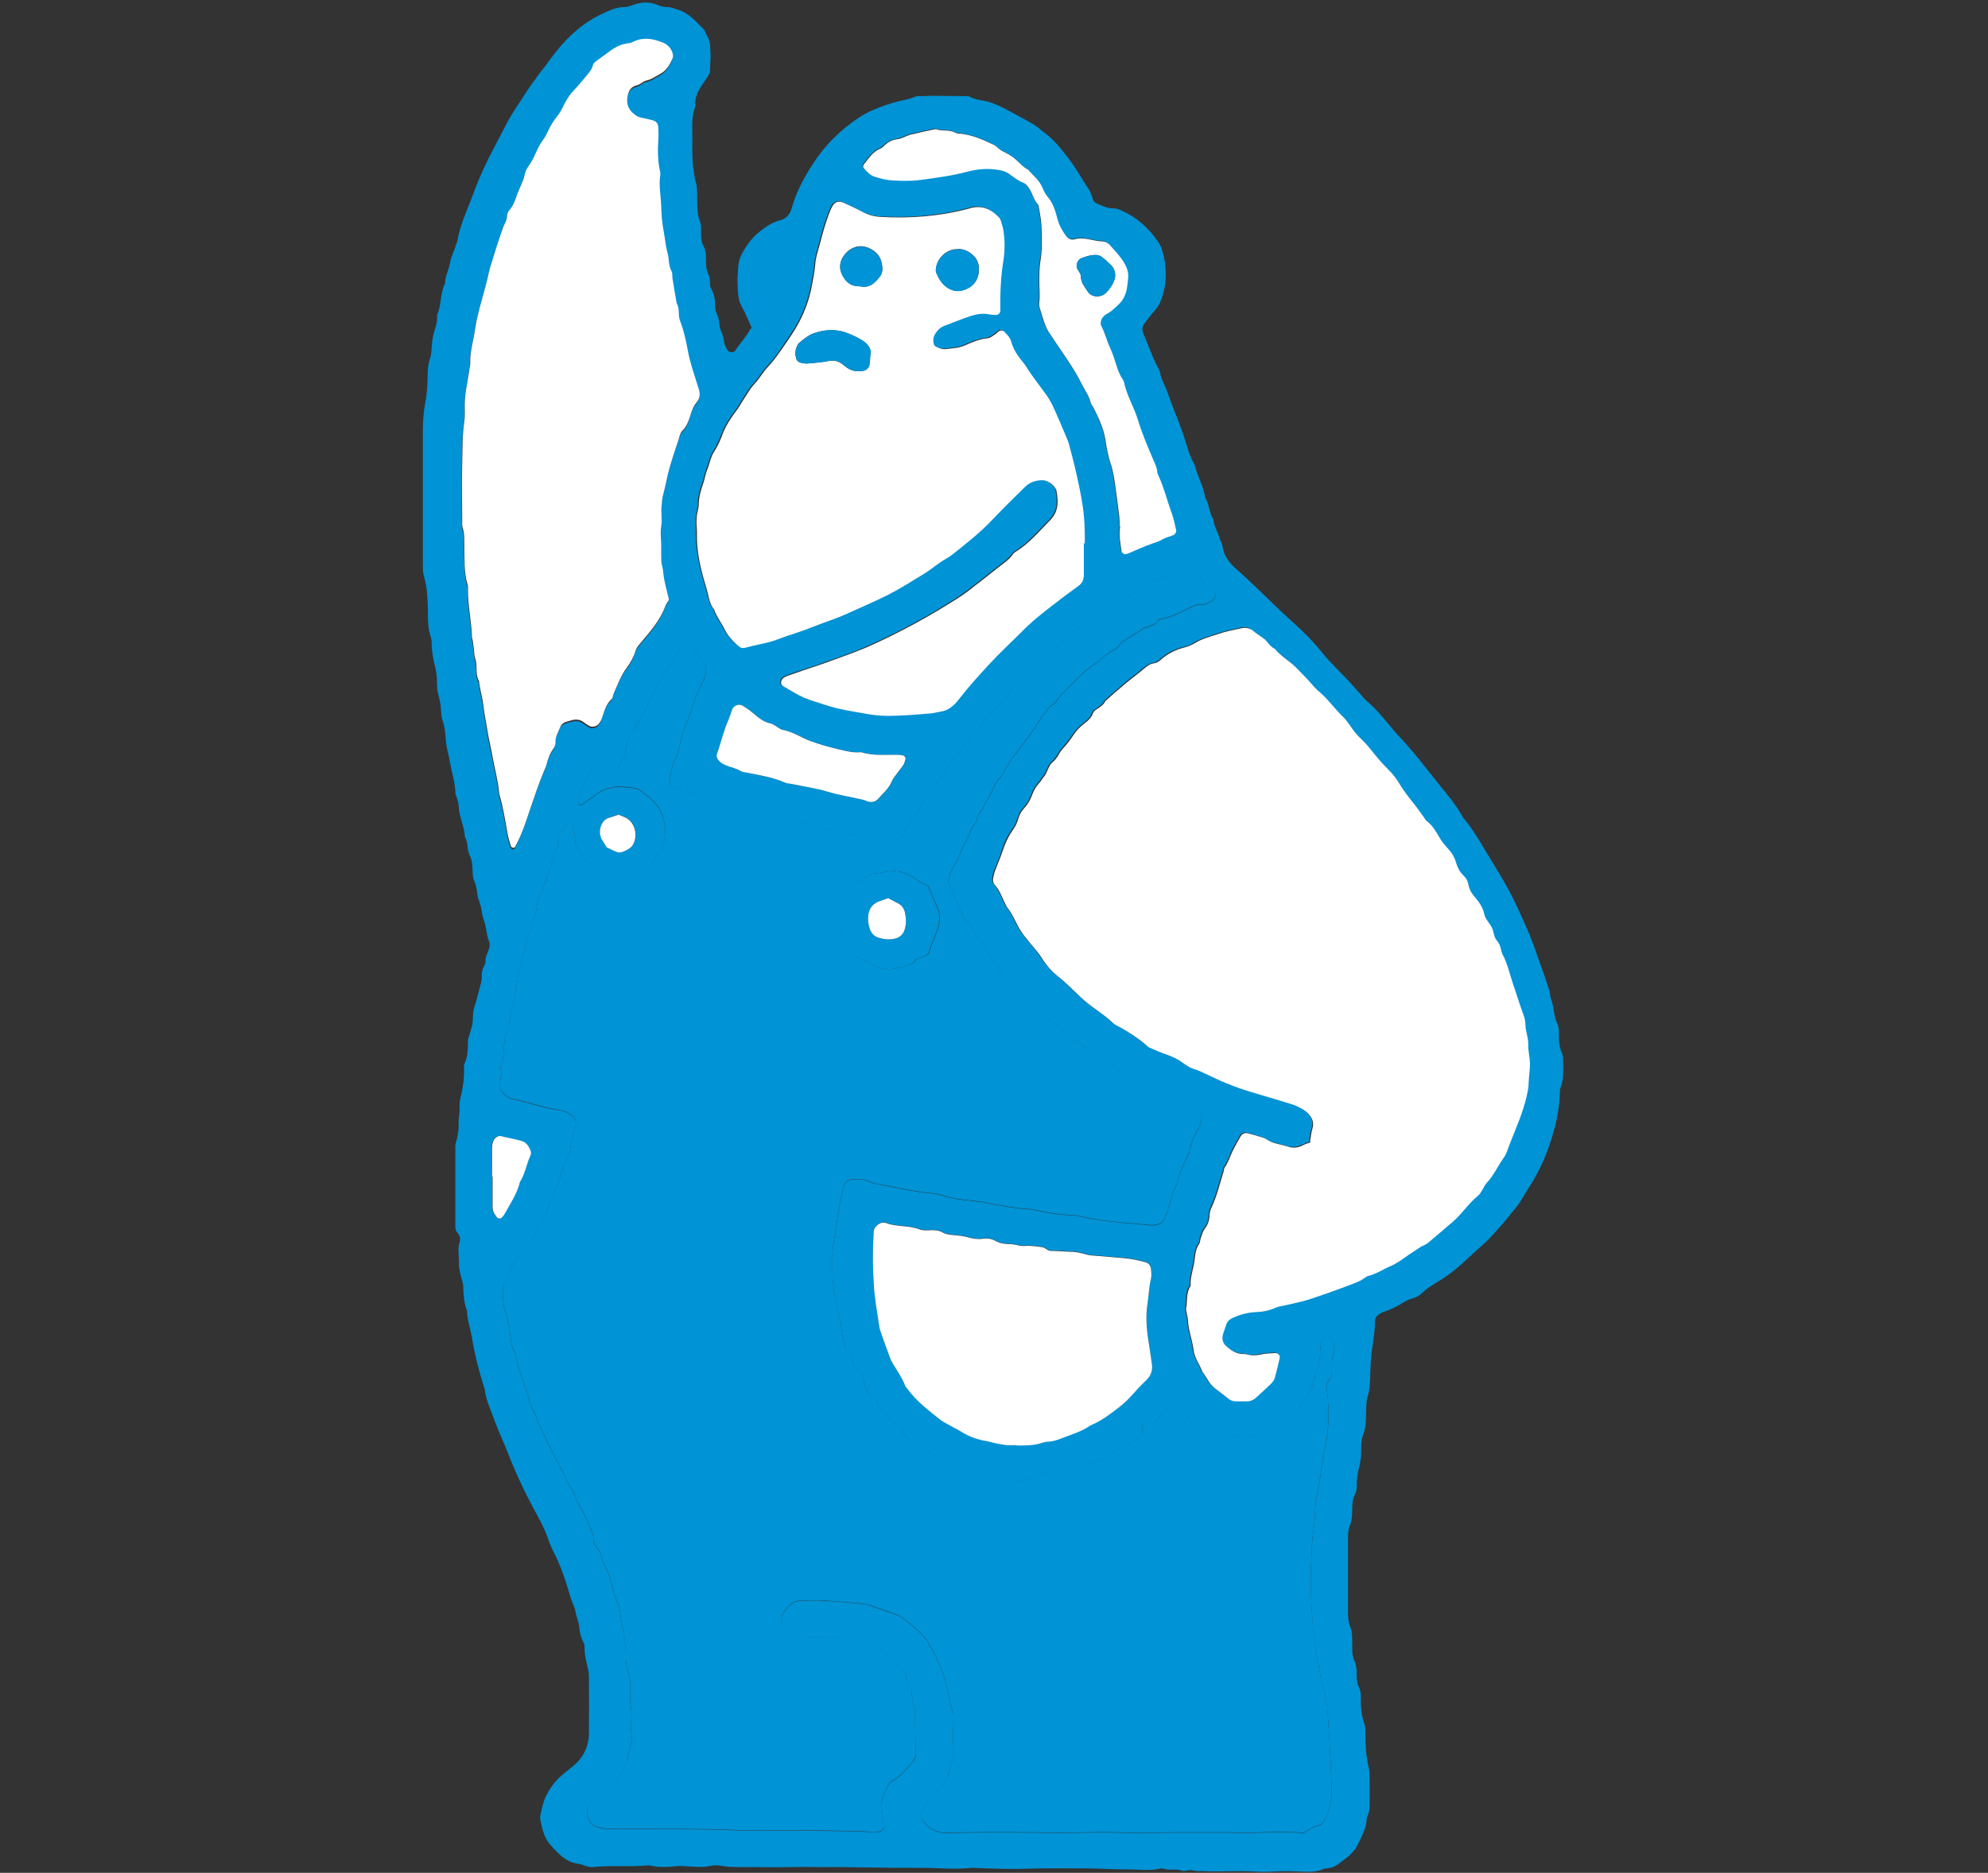 <?xml version="1.0" encoding="UTF-8"?><svg id="d" xmlns="http://www.w3.org/2000/svg" width="104" height="98" viewBox="0 0 104 98"><rect x="0" y="0" width="104" height="98" fill="#333333" stroke="none"/><path d="M39.33,17.17c-.12-.28-.24-.54-.35-.79-.11-.23-.26-.45-.32-.7-.07-.32-.07-.67-.08-1,0-.23.03-.46.04-.69.01-.38.17-.7.36-1,.18-.28.39-.56.64-.77.31-.26.65-.51,1.04-.65.05-.02.1-.03.15-.04.33-.09.52-.32.61-.64.23-.83.63-1.58,1.09-2.29.63-.99,1.45-1.8,2.43-2.45.43-.29.91-.48,1.39-.65.27-.09.54-.17.81-.23.25-.05.5-.11.74-.21.09-.04.2-.03.3-.03.77-.03,1.55,0,2.32,0,.08,0,.17,0,.23.03.3.17.64.18.96.26.32.09.63.24.92.39.5.26,1,.53,1.49.82.2.12.36.29.55.42.53.39.91.9,1.3,1.41.38.5.67,1.04,1.01,1.55.1.15.15.33.21.5.04.11.09.19.19.23.28.12.56.27.88.26.16,0,.3.05.44.12.78.34,1.38.89,1.87,1.58.18.25.28.56.34.85.12.58.14,1.18,0,1.76-.09.37-.21.74-.48,1.04-.19.21-.36.44-.53.66-.12.16-.15.34-.08.51.25.59.46,1.2.75,1.77.05.09.12.18.13.28.06.39.28.71.4,1.07.25.73.56,1.43.81,2.16.19.55.31,1.14.62,1.65.12.58.46,1.09.54,1.68.21.35.21.79.42,1.15.05.39.27.72.37,1.09.03.1.1.19.11.29.07.52.35.89.74,1.23.45.39.87.8,1.3,1.21.52.5,1.03,1.01,1.57,1.49.6.53,1.16,1.1,1.66,1.72.41.5.88.94,1.32,1.41.26.28.52.58.77.86.05.06.1.12.15.17.71.57,1.21,1.34,1.83,1.99.71.75,1.33,1.58,1.97,2.38.45.56.93,1.1,1.27,1.75.42.49.76,1.04,1.09,1.6.57.95,1.18,1.88,1.65,2.88.37.79.8,1.7,1.13,2.69.17.51.37,1.01.53,1.52.08.25.17.48.18.74.2.45.15.96.38,1.41.05.11.06.25.06.38,0,.39,0,.77.17,1.14.04.09.05.2.05.3,0,.49.06.98-.12,1.45-.05.12-.05.25-.05.38-.02.54-.1,1.07-.23,1.6-.33,1.29-.75,2.32-1.45,3.38-.1.15-.18.31-.28.46-.07.11-.13.23-.21.33-.32.4-.64.81-.98,1.19-.31.35-.62.7-.97,1-.66.57-1.26,1.22-2.01,1.69-.26.17-.53.32-.78.5-.19.13-.34.33-.54.43-.2.11-.44.13-.64.26-.37.24-.76.43-1.18.57-.07.02-.13.07-.2.12-.12.07-.2.19-.2.32.01.67-.16,1.33-.21,2-.02.31-.03.62-.04.93-.01.33-.02.66-.12.99-.1.34-.09.71-.1,1.07,0,.34-.03.67-.15.99-.09.24-.11.5-.1.76,0,.29-.02.57-.09.84-.09.35-.15.7-.14,1.07,0,.15-.03.31-.1.45-.13.24-.14.49-.14.75,0,.31-.01.61-.14.91-.07.18-.08.4-.08.61,0,1.29,0,2.58,0,3.87,0,.26.01.52.11.76.1.24.11.5.11.76,0,.18,0,.36,0,.54.02.15.03.32.09.45.12.24.15.49.14.75,0,.23.02.46.12.68.1.19.1.4.1.6-.01.44.03.87.18,1.3.06.16.06.35.06.53,0,.59.03,1.18.17,1.76.05.2.04.41.05.62,0,.36,0,.72,0,1.08,0,.31.02.62-.14.91-.01.02-.01.05-.01.08-.02.51-.27.93-.48,1.37-.11.24-.29.43-.48.6-.14.12-.29.21-.43.33-.21.17-.43.28-.7.3-.05,0-.11,0-.15.02-.44.21-.91.16-1.37.14-.39-.02-.77-.02-1.16,0-.38.03-.77.03-1.16,0-.88-.05-1.75.03-2.63-.02-.18,0-.36.02-.54-.04-.09-.03-.2,0-.3.01-.08,0-.17.05-.23.02-.32-.14-.67,0-.99-.11-.07-.02-.15-.02-.23,0-.59.12-1.18.02-1.77.03-.65,0-1.29-.04-1.93-.05-1.13,0-2.27-.02-3.41.02-.82.03-1.65-.02-2.47-.04-.07,0-.16-.02-.23-.01-.87.1-1.75,0-2.62,0-.92,0-1.85,0-2.78-.02-.67,0-1.34-.03-2.01-.02-.7.01-1.39-.02-2.09,0-.7.02-1.39,0-2.09,0-.49,0-.98.02-1.47-.06-.2-.03-.42-.05-.62,0-.41.09-.82.04-1.23.02-.18-.01-.36-.03-.54-.01-.46.06-.92.07-1.38-.03-.07-.02-.15-.01-.23,0-.92.08-1.85-.02-2.78.08-.1.01-.21-.01-.3-.04-.15-.04-.29-.12-.44-.13-.44-.05-.77-.28-1.07-.57-.15-.14-.29-.3-.42-.45-.3-.34-.39-.77-.49-1.2-.03-.12-.03-.26,0-.39.08-.32.14-.65.29-.95.22-.45.52-.83.9-1.14.18-.15.36-.29.54-.44.52-.44.79-1.01.8-1.69.01-.98,0-1.96,0-2.94,0-.13-.01-.26-.04-.38-.09-.4-.2-.8-.19-1.22,0-.05,0-.11-.03-.15-.14-.28-.23-.56-.25-.88-.02-.27-.16-.54-.2-.82-.03-.22-.16-.43-.23-.65-.25-.84-.5-1.67-.91-2.45-.15-.27-.24-.57-.35-.86-.27-.7-.67-1.33-1-1.99-.37-.74-.71-1.48-1.01-2.25-.27-.69-.59-1.37-.84-2.07-.15-.41-.33-.81-.39-1.25-.01-.1-.04-.2-.08-.3-.26-.84-.47-1.68-.61-2.55-.08-.45-.24-.89-.25-1.36-.17-.41-.18-.85-.2-1.29-.01-.2-.1-.4-.14-.6-.04-.18-.09-.36-.08-.53.02-.38-.09-.77.03-1.15.06-.18.03-.35-.11-.5-.1-.1-.11-.23-.11-.36,0-.62,0-1.24,0-1.86,0-.7,0-1.39,0-2.09,0-.13-.01-.26.02-.38.1-.32.16-.65.15-.99-.01-.31.07-.61.05-.92-.02-.22.05-.46.1-.68.08-.41.15-.81.13-1.23,0-.13-.01-.27.04-.38.17-.34.16-.7.17-1.06,0-.05,0-.11,0-.15.08-.27.17-.54.23-.82.05-.28.01-.56.09-.84.14-.44.25-.89.37-1.34.03-.1.03-.2.03-.31,0-.18.02-.36.11-.52.05-.09.1-.2.09-.29-.02-.37.33-.67.18-1.04-.14-.34-.13-.71-.25-1.05-.07-.2-.12-.39-.14-.6-.01-.13-.07-.25-.1-.37-.04-.15-.11-.29-.12-.44-.03-.26-.07-.5-.18-.75-.07-.16-.06-.35-.07-.53-.01-.26-.03-.52-.15-.75-.15-.3-.07-.67-.25-.97-.03-.57-.32-1.09-.33-1.66,0-.12-.05-.25-.09-.37-.02-.08-.06-.15-.07-.22-.02-.6-.21-1.16-.31-1.75-.03-.2-.09-.4-.13-.6-.02-.12-.05-.25-.06-.38-.03-.39-.05-.77-.19-1.14-.04-.12-.05-.25-.06-.38-.01-.34-.07-.66-.16-.99-.05-.17-.06-.36-.06-.54,0-.31-.03-.62-.11-.92-.1-.38-.16-.76-.17-1.15,0-.1,0-.21-.03-.31-.19-.52-.16-1.07-.17-1.61-.02-.54-.04-1.08-.2-1.61-.06-.19-.06-.41-.06-.61,0-2.35,0-4.7,0-7.04,0-.47.04-.93.12-1.39.09-.48.13-.97.13-1.46,0-.31.02-.61.13-.91.06-.17.06-.35.08-.53.02-.2.03-.41.07-.61.08-.38.26-.73.21-1.13.25-.52.15-1.13.42-1.64,0-.39.21-.74.27-1.12.05-.33.24-.62.31-.95.01-.05.06-.09.06-.14.15-.9.55-1.7.86-2.55.3-.82.67-1.61,1.08-2.38.39-.72.73-1.48,1.2-2.16.25-.36.47-.74.72-1.09.24-.34.48-.67.74-.99.17-.22.33-.46.51-.68.69-.89,1.51-1.62,2.54-2.09.34-.16.69-.32,1.1-.32.15,0,.3-.06.45-.11.43-.16.86-.18,1.28,0,.17.07.34.12.52.11.19,0,.35.08.52.13.61.17.98.65,1.4,1.06.12.28.31.53.31.86,0,.23.04.46.02.69-.07.83.09.55-.41,1.29-.22.32-.41.66-.39,1.07,0,.05,0,.11-.01.15-.19.5-.14,1.02-.14,1.53,0,.62-.03,1.24.08,1.85.03.15.03.31.08.46.1.3.09.61.09.92,0,.41,0,.82.15,1.22.08.18.05.41.05.61,0,.24.02.47.14.68.1.19.12.39.12.6,0,.31,0,.62.15.91.06.11.04.25.06.38.01.1,0,.22.05.3.18.3.23.62.22.97,0,.12.04.25.09.37.07.14.11.29.12.44.02.15.03.31.1.45.09.19.13.39.16.59.02.15.1.29.18.42.07.13.32.15.4.03.25-.39.58-.72.79-1.13ZM41.53,85.66c-.2-.21-.37-.36-.52-.54-.17-.2-.16-.44-.05-.66.07-.14.18-.25.27-.37.15-.19.36-.3.6-.31.44-.02.88-.04,1.31-.01.67.03,1.34.1,2,.16.1,0,.21.02.3.06.51.18,1.02.35,1.53.54.12.05.22.12.33.2.12.09.24.19.36.29.31.27.64.53.86.88.35.57.65,1.17.86,1.81.21.64.25,1.31.48,1.95.03.07.02.15.02.23-.01.72-.03,1.44-.05,2.17,0,.12-.05.25-.09.37-.04.12-.13.24-.13.36,0,.33-.21.51-.41.71-.08.07-.14.16-.22.22-.36.27-.57.66-.75,1.06-.08.18-.05.35.06.51.31.42.71.64,1.25.63,1.06-.03,2.11-.03,3.17-.03.95,0,1.91.02,2.86.02.75,0,1.5-.02,2.24-.02.44,0,.87.02,1.31.02.75,0,1.49-.01,2.25-.01.46,0,.93,0,1.39,0,.54,0,1.08,0,1.62,0,.49,0,.98.02,1.47,0,.77-.03,1.54-.03,2.35.01.22-.14.46-.29.74-.36.16-.04.26-.15.35-.29.19-.32.39-1.02.38-1.4-.04-1.34-.11-2.68-.2-4.02-.04-.54-.09-1.08-.28-1.59-.07-.19-.09-.4-.12-.6-.04-.2-.06-.41-.11-.61-.21-.99-.3-1.99-.35-2.99-.05-.83-.05-1.65-.01-2.47.02-.44.03-.88.09-1.31.04-.28.08-.56.09-.84.02-.38.03-.78.11-1.15.05-.25.1-.5.14-.75.09-.59.16-1.17.29-1.76.21-.95.23-2.06.09-3.07-.02-.16-.02-.32.09-.44.16-.17.19-.36.18-.57-.02-.31,0-.62.09-.92.03-.1.03-.2.03-.3,0-.19-.07-.35-.21-.48-.09-.09-.27-.06-.34.04-.12.21-.2.43-.19.66.01.42-.08.82-.23,1.21-.03.07-.04.15-.06.22-.11.45-.27.88-.6,1.23-.07.07-.12.17-.15.27-.06.22-.18.36-.39.44-.09.04-.18.11-.24.19-.12.14-.27.23-.42.33-.3.22-.65.3-.97.47-.11.06-.24.06-.37.08-.54.09-1.08.03-1.62-.02-.44-.04-.87-.13-1.21-.44-.06-.05-.13-.09-.2-.1-.19-.04-.32-.14-.42-.31-.11-.19-.28-.3-.49-.36-.1-.03-.2-.07-.29-.1-.16-.05-.3-.02-.44.07-.2.13-.36.29-.47.5-.08.15-.22.21-.39.19-.05,0-.1,0-.15,0-.13.01-.2.06-.18.19.02.3-.11.49-.37.62-.32.17-.63.35-.96.5-.21.09-.43.15-.58.36-.05.07-.17.12-.26.15-.18.05-.33.12-.49.22-.25.14-.52.24-.8.27-.29.02-.55.11-.82.22-.12.05-.24.07-.37.09-.24.05-.45-.17-.68-.09-.22.07-.37.28-.61.31-.18.02-.35.07-.53.09-.15.02-.31,0-.44-.11-.12-.11-.27-.15-.43-.15-.33,0-.67,0-1.01,0-.16,0-.3-.04-.45-.1-.33-.14-.66-.3-1.01-.38-.47-.1-.83-.39-1.2-.65-.38-.26-.76-.53-1.16-.75-.2-.11-.33-.24-.37-.45-.03-.14-.1-.24-.23-.29-.12-.05-.23-.12-.32-.21-.14-.15-.29-.29-.44-.43-.16-.14-.28-.3-.34-.5-.05-.15-.12-.27-.28-.34-.11-.06-.42-.63-.43-.79-.01-.34-.17-.58-.42-.79-.1-.08-.18-.2-.17-.33,0-.26-.08-.45-.3-.59-.04-.02-.07-.08-.08-.13-.07-.3-.15-.6-.2-.91-.03-.23-.03-.46-.11-.68-.08-.21-.07-.46-.14-.68-.08-.25-.11-.5-.15-.75-.1-.62-.07-1.24-.07-1.86,0-.13.01-.26.03-.38.1-.63.19-1.27.3-1.91.07-.41.16-.81.25-1.21.06-.25.25-.39.51-.4.31-.02.6-.01.9.14.25.12.55.13.82.19.78.15,1.56.33,2.36.4.13.01.26.03.38.06.73.21,1.01.26,1.66.32.28.03.56.06.84.12.73.15,1.46.28,2.21.33.18.01.36.06.53.09.58.12,1.16.22,1.76.22.18,0,.35.05.53.09.13.02.25.05.38.08,1.07.2,2.15.26,3.23.36.02,0,.05,0,.08,0,.08-.01.15-.02.23-.04.16-.03.28-.11.35-.26.29-.6.36-1.29.68-1.88.06-.49.32-.91.51-1.36.05-.12.12-.23.14-.36.08-.38.2-.74.42-1.07.1-.14.14-.33.19-.5.05-.18-.04-.38-.2-.46-.05-.02-.09-.04-.14-.06-.75-.27-1.43-.71-2.16-1.02-.09-.04-.18-.1-.27-.15-.18-.1-.36-.2-.54-.3-.09-.05-.21-.07-.27-.14-.26-.28-.69-.35-.9-.7-.03-.06-.13-.08-.2-.12-.33-.19-.67-.38-1-.58-.09-.05-.19-.1-.25-.18-.18-.23-.39-.4-.67-.5-.12-.05-.23-.13-.31-.23-.14-.15-.3-.28-.48-.39-.19-.12-.29-.36-.54-.42-.07-.02-.12-.09-.18-.14-.58-.58-1.21-1.12-1.8-1.69-.23-.21-.43-.44-.58-.72-.13-.24-.28-.48-.47-.7-.2-.22-.33-.51-.5-.78-.04-.06-.1-.12-.16-.17-.15-.12-.22-.28-.29-.45-.06-.14-.13-.28-.23-.4-.12-.14-.26-.25-.33-.42,0-.03-.01-.05-.02-.07-.25-.57-.49-1.13-.74-1.7.04-.32.15-.64.34-.92.09-.13.18-.26.22-.41.07-.28.22-.52.35-.77.17-.32.26-.67.5-.96.05-.05.05-.15.08-.22.03-.09.05-.21.11-.28.21-.23.31-.53.47-.79.16-.27.28-.55.42-.82.03-.07.06-.15.12-.19.17-.13.25-.32.35-.5.15-.29.34-.57.55-.84.4-.53.83-1.04,1.17-1.62.18-.31.42-.58.64-.87.31-.12.43-.44.64-.66.19-.21.39-.4.6-.6.16-.16.33-.32.5-.48.08-.07.14-.16.23-.21.52-.33.94-.8,1.5-1.08.13-.06.19-.25.31-.34.34-.23.69-.44,1.04-.66.28-.17.66-.16.85-.48.02-.03.09-.05.14-.06.49-.08.93-.31,1.37-.52.26-.12.5-.26.8-.24.18.01.34-.09.49-.2.23-.17.26-.32.07-.5-.09-.09-.2-.16-.29-.25-.09-.09-.2-.18-.25-.29-.11-.22-.3-.33-.51-.45-.25-.15-.49-.16-.74-.06-.5.2-1,.42-1.5.6-.07.03-.13.08-.19.13-.11.08-.2.17-.32.22-.58.29-1.11.65-1.67.96-.09.05-.19.09-.26.16-.31.32-.72.5-1.07.75-.11.07-.23.12-.33.21-.34.28-.65.58-1,.85-.36.29-.62.69-1.02.94-.04.03-.06.09-.09.12-.13.12-.27.23-.4.36-.14.15-.26.33-.42.45-.19.14-.35.3-.5.48-.17.2-.32.4-.49.59-.17.19-.34.39-.52.56-.29.26-.46.62-.74.89-.37.36-.66.79-.94,1.22-.06.09-.11.19-.19.24-.29.2-.45.49-.62.78-.06.11-.14.22-.21.32-.4.57-.87,1.08-1.15,1.73,0,.02-.03.04-.04.06-.3.33-.52.7-.7,1.1-.05.12-.15.2-.26.28-.33.23-.69.26-1.03.11-.34-.15-.67-.25-1.04-.23-.07,0-.15-.03-.22-.05-.46-.09-.92-.12-1.36-.29-.4.02-.75-.17-1.11-.28-.25-.08-.5-.14-.74-.21-.07-.02-.16-.04-.21-.08-.19-.16-.42-.17-.65-.2-.41-.06-.82-.12-1.22-.19-.12-.02-.26-.05-.37-.11-.21-.11-.43-.16-.66-.2-.18-.02-.36-.07-.52-.14-.38-.18-.77-.3-1.18-.34-.25-.14-.58-.05-.77-.31-.06-.08-.14-.05-.21-.05-.15-.02-.31-.03-.46-.06-.14-.03-.22-.15-.24-.28-.02-.12-.03-.26,0-.38.08-.32.14-.66.3-.96.08-.16.13-.33.17-.51.08-.35.15-.71.29-1.04.11-.29.22-.58.32-.87.18-.54.36-1.07.64-1.57.07-.13.11-.29.14-.44.05-.24,0-.45-.17-.64-.12-.13-.2-.3-.31-.44-.11-.14-.24-.27-.37-.4-.11-.11-.3-.08-.4.06-.06.08-.11.17-.17.26-.28.46-.56.92-.84,1.38-.11.18-.25.33-.34.51-.18.37-.35.75-.52,1.12-.06.12-.09.25-.17.34-.27.29-.35.7-.58,1-.26.33-.31.69-.36,1.07,0,.07-.06.14-.09.21-.06.14-.13.28-.19.42-.08.17-.24.26-.43.26-.21,0-.4-.07-.59-.15-.23-.09-.42-.02-.53.18-.26.47-.46.98-.63,1.49-.02.06.01.15.04.22.02.05.13.05.2,0,.27-.19.55-.39.82-.59.24-.17.5-.25.78-.3.31-.05.61-.01.92.01.24.02.45.09.63.25.08.07.16.14.24.19.89.62,1.06,1.65.85,2.54-.01.05-.03.1-.06.14-.16.26-.33.53-.5.78-.04.06-.11.1-.18.14-.09.05-.18.1-.27.15-.32.18-.63.34-1.01.31-.1,0-.21,0-.31.01-.35.05-.67-.03-.97-.2-.45-.26-.89-.52-1.14-1.01-.09-.16-.18-.31-.18-.5,0-.29-.04-.57-.17-.83-.04-.08-.18-.11-.27-.04-.06.05-.13.09-.16.16-.14.25-.24.51-.29.8-.01.1-.02.22-.07.3-.17.24-.2.53-.28.8-.04.15-.08.3-.14.44-.16.38-.24.78-.45,1.14-.1.17-.15.39-.17.59-.06.57-.28,1.09-.45,1.64-.26.86-.51,1.73-.62,2.63-.01.1-.04.2-.06.3-.07.33-.16.65-.23.98-.04.2-.03.41-.08.61-.04.2-.13.39-.19.58-.03.12-.06.25-.07.38-.05.44-.03.88-.19,1.29-.02.05-.01.1,0,.15.03.26,0,.51-.06.77-.04.16.02.31.12.43.15.18.33.33.57.38.83.18,1.63.47,2.48.59.23.03.44.14.63.28.14.1.19.24.19.4,0,.05-.01.1-.02.15-.08.4-.25.78-.28,1.2,0,.1-.05.2-.09.29-.26.54-.41,1.11-.6,1.67-.09.27-.2.53-.34.78-.13.23-.16.49-.27.72-.11.23-.28.43-.42.64-.04.06-.05.15-.08.22-.18.37-.37.74-.67,1.04-.14.15-.28.31-.39.48-.1.15-.21.31-.24.48-.04.24-.12.43-.31.6-.07.06-.09.18-.1.28-.04.47-.01.94.14,1.38.12.35.18.69.22,1.05.04.36.06.72.26,1.04.04.06.04.15.05.22.16.81.55,1.55.72,2.36.03.12.09.24.15.36.05.12.13.23.17.35.2.61.52,1.17.8,1.75.17.35.34.69.53,1.03.21.36.34.75.58,1.09.06.08.1.18.12.28.05.2.14.38.25.56.15.24.3.49.39.75.12.34.35.63.35,1.01,0,.18.1.35.22.49.14.16.21.35.24.56.02.12.09.24.15.35.07.17.15.33.21.5.16.49.23,1.01.48,1.47.04.06.04.15.05.22.05.28.09.56.14.84.09.53.21,1.06.2,1.61,0,.31.03.62.13.91.1.3.13.62.1.92-.03.37,0,.72.05,1.07.01.1.03.21.01.31-.05.33-.03.67.01,1,.05.42-.21.79-.19,1.21,0,.12-.06.25-.12.36-.11.23-.24.45-.37.68-.04.06-.1.12-.16.16-.51.35-.91.83-1.4,1.21-.05.04-.09.14-.09.21,0,.15.02.31.06.46.07.27.26.44.52.52.12.04.25.06.38.07.18.01.36,0,.54,0,1.47.01,2.94.02,4.41.03,1.24,0,2.47.11,3.71.07.18,0,.36,0,.54,0,1.01,0,2.01,0,3.02.02.48.01.97,0,1.46.04.2.02.41,0,.62,0,.21-.02.34-.22.28-.44-.23-.89-.23-.96.11-1.79,0-.02.02-.05.03-.07.06-.14.15-.27.29-.35.43-.25.74-.63,1.06-1,.13-.14.18-.31.17-.5-.02-.7-.05-1.39-.04-2.09,0-.4-.18-.75-.19-1.14,0-.05-.03-.1-.07-.14-.18-.15-.2-.35-.21-.56,0-.1-.03-.23-.1-.29-.29-.26-.44-.64-.78-.84-.13-.08-.24-.19-.36-.29-.12-.1-.25-.17-.41-.2-.1-.01-.2-.05-.29-.1-.53-.33-1.11-.43-1.71-.38-.72.05-1.44-.04-2.22,0ZM68.53,59.74c-.16.06-.29.09-.4.15-.27.14-.56.16-.83.07-.36-.13-.76-.14-1.09-.37-.08-.06-.18-.09-.28-.12-.22-.07-.44-.13-.67-.19-.16-.05-.33,0-.4.14-.15.27-.31.53-.44.81-.13.28-.21.57-.4.83-.04.06-.04.15-.06.22-.2.64-.35,1.29-.64,1.9-.05.11-.09.25-.09.37,0,.27-.07.5-.25.71-.11.14-.15.32-.21.49-.04.1-.02.22-.08.3-.17.24-.21.51-.24.8-.04.46-.24.9-.21,1.37,0,.02,0,.05-.02.07-.24.34-.14.75-.22,1.13-.02.09.02.2.04.3.02.12.06.25.06.38.03.52.23,1,.29,1.51.05.41.32.75.46,1.14.23.27.35.63.65.86.23.17.45.34.67.52.13.1.27.16.42.17.21,0,.41.01.62,0,.19,0,.34-.09.48-.22.24-.23.5-.45.74-.69.09-.09.17-.2.21-.32.1-.34.18-.7.26-1.05.03-.12-.1-.26-.23-.25-.26.02-.52.03-.77.08-.23.05-.45.07-.69,0-.07-.02-.15-.03-.23-.03-.36,0-.64-.19-.89-.42-.17-.15-.21-.36-.17-.57.04-.17.12-.34.17-.51.05-.19.18-.31.35-.39.38-.17.78-.28,1.19-.3.37-.02.72-.09,1.05-.23.17-.08.34-.1.52-.13.45-.1.91-.2,1.35-.34.66-.21,1.31-.45,1.96-.7.29-.11.58-.2.83-.39.06-.05.13-.09.21-.11.41-.09.75-.34,1.13-.5.36-.15.66-.39.98-.61.21-.14.43-.29.64-.42.11-.07.24-.11.34-.18.46-.38.91-.76,1.35-1.15.47-.41.8-.93,1.28-1.33.1-.08.16-.2.23-.31.09-.13.15-.28.25-.39.36-.38.57-.86.86-1.28.14-.2.21-.46.31-.7.33-.84.7-1.66.9-2.54.05-.23.09-.45.1-.69,0-.33.07-.66.07-1,0-.33-.1-.67-.09-1,.01-.37-.15-.71-.15-1.07,0-.21-.06-.4-.14-.6-.19-.51-.35-1.02-.52-1.54-.17-.51-.28-1.04-.54-1.52-.04-.07-.06-.14-.07-.22-.03-.18-.09-.35-.22-.49-.18-.2-.15-.49-.28-.71-.13-.22-.33-.41-.38-.67-.08-.34-.26-.62-.47-.87-.17-.2-.31-.41-.36-.67-.03-.18-.11-.35-.24-.47-.21-.21-.33-.45-.42-.73-.07-.25-.21-.47-.38-.66-.16-.17-.32-.35-.43-.54-.21-.35-.4-.72-.75-.97-.06-.04-.09-.12-.13-.19-.12-.17-.23-.34-.36-.5-.3-.39-.61-.76-.87-1.18-.17-.28-.38-.56-.61-.79-.39-.38-.72-.8-1.06-1.22-.21-.26-.48-.47-.69-.73-.23-.28-.4-.6-.66-.85-.39-.37-.7-.81-1.1-1.18-.13-.12-.28-.23-.39-.37-.3-.36-.63-.68-.95-1.01-.34-.35-.79-.58-1.09-.96-.19-.09-.32-.25-.45-.42-.08-.1-.2-.17-.3-.24-.12-.09-.26-.17-.37-.27-.2-.18-.42-.2-.65-.14-.4.09-.81.17-1.2.3-.41.14-.84.25-1.22.48-.15.1-.32.17-.5.21-.49.12-.92.33-1.29.67-.1.09-.21.15-.34.17-.21.04-.37.16-.53.29-.33.28-.69.54-1.02.82-.33.28-.66.57-.99.86-.09.2-.26.31-.44.42-.08.05-.18.13-.21.22-.08.24-.26.39-.44.53-.23.17-.42.37-.58.61-.18.26-.37.5-.57.73-.19.21-.28.49-.51.68-.25.2-.27.55-.48.79-.09.09-.14.22-.23.31-.16.17-.28.37-.36.59-.1.27-.23.52-.43.73-.14.15-.23.33-.3.53-.06.2-.14.4-.26.56-.24.34-.43.7-.55,1.1-.12.39-.29.77-.44,1.16-.04.1-.05.2-.07.3-.03.13-.01.26.08.36.22.26.34.57.49.87.06.12.1.24.18.34.3.37.44.82.69,1.2.27.41.61.77.91,1.15.1.12.17.26.26.38.24.34.52.65.84.9.35.27.64.59.96.88.11.1.22.21.34.32.48.42,1.05.74,1.51,1.19.09.09.22.13.33.2.5.27.97.59,1.4.95.06.05.11.11.18.14.33.14.66.29,1,.4.25.08.47.2.68.35.19.13.38.29.59.35.4.12.76.32,1.13.49.42.2.85.37,1.29.53.43.16.88.28,1.32.41.44.13.89.26,1.33.4.3.09.58.21.83.4.31.23.49.52.35.94-.06.19-.08.4-.12.65ZM56.7,28.42c.01-.72-.02-1.44-.14-2.16-.17-1.02-.41-2.02-.68-3.02-.03-.12-.08-.25-.13-.36-.25-.57-.48-1.13-.74-1.7-.09-.19-.18-.37-.31-.53-.26-.35-.53-.7-.78-1.06-.17-.23-.3-.49-.48-.7-.27-.32-.49-.66-.6-1.07-.06-.21-.21-.35-.36-.5-.07-.07-.19-.08-.28-.01-.08.06-.16.14-.24.19-.11.07-.22.15-.34.17-.42.04-.8.2-1.18.37-.34.15-.7.16-1.06.2-.14.02-.3-.06-.44-.12-.1-.04-.14-.15-.16-.25-.02-.16.02-.31.1-.44.11-.18.25-.33.45-.4.48-.18.96-.38,1.45-.54.29-.1.6-.13.92-.07.13.02.26.02.38.03.09,0,.2-.11.2-.2,0-.05.01-.1,0-.15-.01-.85.03-1.7.17-2.55.08-.48.07-.98,0-1.47-.02-.18-.08-.35-.13-.52-.02-.07-.05-.15-.1-.2-.35-.38-.76-.61-1.3-.54-.1.01-.2.05-.3.07-1.51.4-3.04.52-4.6.43-.34-.02-.66-.1-.96-.27-.32-.17-.65-.32-.98-.47-.26-.11-.47-.04-.59.19-.05.09-.09.18-.13.28-.22.55-.37,1.12-.52,1.69-.09.35-.21.7-.24,1.05-.02.39-.11.76-.18,1.14-.12.66-.35,1.3-.66,1.89-.27.52-.63,1-.96,1.49-.2.3-.42.59-.67.85-.27.28-.45.63-.72.91-.23.24-.39.54-.57.82-.12.17-.21.36-.33.52-.28.37-.54.75-.72,1.18-.14.33-.27.68-.46.98-.21.31-.25.67-.39,1-.09.21-.11.45-.19.66-.14.39-.26.79-.25,1.21,0,.07-.03.15-.04.23-.07.31-.08.61-.06.92,0,.15.01.31.01.46,0,.68.12,1.33.29,1.98.09.35.21.69.29,1.04.07.28.12.55.31.78.13.4.39.72.58,1.09.11.21.24.39.41.56.48.48.45.4.94.29.47-.11.97-.19,1.42-.37.57-.23,1.17-.38,1.75-.62.62-.25,1.26-.44,1.87-.72.73-.33,1.46-.64,2.17-1,.59-.31,1.16-.67,1.73-1.01.33-.2.63-.45.95-.66.21-.14.45-.26.65-.42.73-.58,1.46-1.15,2.1-1.83.55-.58,1.12-1.14,1.69-1.7.25-.25.56-.35.91-.36.31,0,.7.3.75.57.11.55.1,1.09-.33,1.52-.58.58-1.1,1.23-1.82,1.66-.04.03-.09.06-.11.1-.23.33-.56.53-.86.77-.4.32-.81.64-1.21.95-.27.2-.53.41-.81.59-.72.46-1.44.9-2.19,1.3-.86.47-1.74.91-2.64,1.3-.73.32-1.49.57-2.24.84-.36.14-.73.25-1.1.37-.27.09-.54.18-.8.28-.05.02-.09.05-.14.07-.17.09-.21.35-.06.45.35.21.7.43,1.08.6.38.17.77.27,1.17.4.66.22,1.35.32,2.04.44.56.11,1.13.14,1.69.11.59-.02,1.18-.07,1.77-.12.18-.02.35-.07.53-.1.3-.05.52-.21.73-.41.09-.09.17-.19.25-.3.47-.61,1.01-1.18,1.52-1.75.54-.59,1.13-1.13,1.69-1.69.51-.51,1.07-.97,1.64-1.41.45-.35.9-.68,1.36-1.02.18-.14.26-.31.27-.53,0-.1,0-.2,0-.31,0-.46,0-.93,0-1.39ZM34.97,31.43c-.1-.42-.2-.77-.26-1.12-.03-.2-.04-.41-.09-.61-.05-.17-.04-.36-.05-.53,0-.18,0-.36,0-.54,0-.33-.06-.68,0-1,.06-.36-.02-.72.02-1.08.03-.21.04-.41.09-.61.14-.47.21-.95.34-1.42.14-.5.31-.98.47-1.47.05-.15.08-.32.18-.42.28-.27.36-.61.47-.95.06-.19.15-.39.28-.54.19-.23.2-.46.11-.72-.07-.22-.15-.44-.21-.66-.1-.32-.2-.64-.28-.96-.08-.35-.13-.71-.22-1.06-.07-.3-.16-.6-.27-.89-.11-.29,0-.62-.17-.9-.07-.43-.15-.86-.22-1.3-.02-.13,0-.27-.05-.38-.17-.3-.12-.65-.21-.97-.09-.34-.12-.7-.19-1.05-.09-.45-.12-.92-.14-1.38-.02-.54-.13-1.08-.05-1.62,0-.05,0-.11,0-.15-.13-.56-.14-1.12-.1-1.69.01-.2,0-.41,0-.62,0-.25-.08-.36-.35-.43-.17-.05-.35-.08-.53-.12-.21-.05-.37-.16-.52-.31-.24-.25-.27-.54-.2-.86.06-.28.19-.45.49-.53.17-.04.31-.21.47-.24.29-.06.51-.23.75-.36.32-.17.48-.46.62-.77.07-.15.03-.31-.04-.45-.09-.19-.25-.33-.45-.41-.49-.2-.99-.3-1.5-.07-.09.04-.19.09-.29.1-.46.04-.82.28-1.17.55-.18.14-.38.26-.56.41-.06.04-.12.11-.14.18-.07.23-.21.41-.36.59-.22.26-.43.51-.66.76-.2.21-.35.44-.48.7-.12.23-.24.46-.39.66-.2.24-.35.51-.48.79-.06.14-.14.28-.23.4-.17.23-.3.48-.41.74-.1.24-.22.47-.37.67-.11.15-.17.31-.21.5-.03.15-.09.29-.15.43-.08.19-.17.38-.24.57-.09.27-.18.54-.37.76-.09.1-.15.21-.15.35,0,.22-.13.38-.2.58-.22.62-.42,1.26-.62,1.9-.08.27-.14.55-.21.82-.21.87-.51,1.72-.64,2.62-.08.58-.27,1.15-.25,1.75,0,.1-.03.2-.04.3-.08.64-.24,1.26-.25,1.91,0,.28.02.57-.02.85-.11.72-.09,1.44-.11,2.16-.03,1.03,0,2.06,0,3.08,0,.1,0,.21.02.31.11.33.07.66.09,1,.03.67-.02,1.34.17,1.99.03.09.02.2.02.31,0,.83.19,1.63.21,2.46,0,.05.03.1.04.15.02.15.04.3.06.46.02.15.02.31.06.46.05.18.08.35.08.53,0,.23,0,.46.13.68.04.44.18.85.23,1.29.05.46.15.91.22,1.37.06.41.16.8.24,1.21.12.68.31,1.36.37,2.05.21.69.31,1.4.44,2.11.04.2.1.4.16.59.01.04.06.09.1.1.04.01.11,0,.12-.04.33-.59.53-1.22.75-1.85.24-.71.47-1.41.76-2.1.04-.1.09-.19.12-.29.08-.33.2-.64.39-.92.06-.08.1-.19.1-.29-.02-.3.14-.54.24-.8.06-.16.16-.26.33-.3.1-.03.2-.07.3-.09.21-.05.41-.03.59.1.11.07.21.15.32.21.14.08.39.02.49-.12.06-.08.12-.17.15-.26.13-.36.2-.75.51-1.02.07-.06.07-.19.11-.28.21-.47.37-.96.69-1.37.2-.26.37-.56.46-.89.05-.15.14-.26.24-.38.51-.61,1.05-1.2,1.32-1.97.03-.1.1-.18.16-.27ZM53.18,75.62c.46,0,.93.01,1.37-.15.1-.03.2-.05.3-.05.24,0,.46-.08.67-.17.5-.2,1.02-.35,1.48-.65.11-.07.24-.11.35-.17.18-.1.37-.19.53-.32.43-.32.88-.62,1.25-1.03.27-.31.55-.61.85-.89.25-.24.33-.52.28-.84-.05-.36-.1-.71-.16-1.07-.11-.69-.18-1.38-.07-2.07.07-.43.07-.87.18-1.3.04-.17.02-.36,0-.54-.02-.16-.11-.3-.28-.34-.3-.08-.6-.15-.9-.19-.54-.06-1.08-.09-1.61-.14-.21-.02-.42-.02-.61-.08-.27-.09-.55-.14-.83-.14-.28,0-.56-.05-.84-.04-.13,0-.25,0-.36-.07-.08-.06-.18-.11-.28-.13-.25-.04-.51-.08-.76-.07-.16,0-.3.02-.45-.02-.17-.04-.36-.06-.53-.07-.24,0-.46-.04-.67-.16-.21-.12-.44-.17-.67-.12-.26.05-.51,0-.76-.07-.24-.07-.5-.1-.76-.12-.21-.02-.41-.03-.59-.14-.19-.11-.39-.12-.6-.12-.21,0-.43.03-.61-.04-.56-.22-1.18-.11-1.74-.33-.17-.07-.35,0-.5.14-.12.12-.15.26-.16.42-.05.87-.04,1.75.01,2.63.05.77.2,1.53.3,2.29,0,.05.02.1.04.15.17.48.35.97.52,1.45.03.07.06.14.1.21.23.4.5.78.68,1.21.03.07.09.12.13.19.46.64,1.07,1.1,1.68,1.58.2.16.44.27.66.39.16.09.32.16.47.26.42.27.88.42,1.37.5.15.03.3.07.45.11.18.04.35.08.53.09.18.02.36,0,.54,0ZM58.57,27.5c-.09.52.03.92.07,1.33,0,.02.02.05.04.06.04.03.08.08.12.08.07,0,.15-.01.22-.05.4-.17.8-.37,1.21-.5.2-.06.38-.12.56-.23.18-.1.38-.15.57-.22.09-.04.16-.17.14-.25-.07-.3-.12-.61-.23-.89-.24-.65-.4-1.33-.69-1.96-.03-.07-.06-.15-.07-.22-.02-.24-.13-.44-.22-.65-.29-.68-.59-1.37-.8-2.09-.2-.67-.58-1.27-.72-1.95-.02-.1-.1-.18-.15-.27-.06-.11-.12-.23-.16-.35-.14-.39-.24-.79-.41-1.16-.17-.37-.26-.78-.46-1.14-.09-.17-.01-.38.1-.5.05-.06.11-.11.18-.14.24-.11.42-.3.6-.48.23-.22.38-.49.44-.8.04-.2.06-.41.08-.61.02-.26-.05-.51-.18-.74-.21-.36-.5-.65-.77-.97-.09-.11-.26-.2-.4-.2-.48-.01-.95-.25-1.45-.11-.18.05-.35-.04-.47-.2-.2-.27-.36-.56-.44-.9-.09-.4-.21-.79-.5-1.12-.11-.13-.2-.3-.27-.47-.16-.4-.5-.65-.76-.96-.27-.12-.44-.35-.65-.53-.16-.13-.33-.25-.51-.34-.16-.08-.33-.16-.45-.29-.13-.14-.3-.18-.46-.26-.52-.25-1.05-.42-1.62-.47-.05,0-.1-.03-.14-.05-.31-.15-.67-.05-.98-.17-.04-.02-.1,0-.15.02-.4.09-.81.17-1.2.27-.22.06-.43.2-.65.23-.3.04-.53.17-.74.37-.05.05-.12.11-.18.13-.41.17-.62.54-.88.85-.02.03-.03.11,0,.14.16.2.34.4.59.48.29.09.6.18.9.19.49.03.98.04,1.46-.02.84-.11,1.69-.22,2.5-.44.53-.14,1.06-.18,1.6-.09.21.03.4.09.57.21.23.17.45.35.71.45.17.07.28.21.38.37.14.24.21.53.4.75.03.03.06.09.06.14.05.33.13.66.14.99.03.64.05,1.28-.06,1.92-.05.33-.05.67-.05,1,0,.36.04.72,0,1.08-.01.1,0,.21.02.31.15.49.26,1,.58,1.42.06.08.11.17.17.26.5.75,1.03,1.47,1.44,2.29.16.32.38.61.47.97.02.09.1.18.15.27.26.53.52,1.06.62,1.65.07.43.15.87.28,1.28.15.45.21.9.27,1.36.06.43.12.86.17,1.3.03.23.02.46.03.59ZM38.65,36.88c-.14.01-.29.12-.33.23-.07.19-.13.39-.21.58-.25.57-.38,1.17-.59,1.75-.06.16.02.31.14.41.1.08.21.15.33.2.26.11.54.15.79.31.08.05.2.05.3.07.68.15,1.37.24,2.01.53.11.05.25.05.38.07.61.12,1.22.21,1.81.39.62.19,1.25.28,1.88.43.07.02.14.06.22.08.22.07.42.04.57-.13.25-.29.56-.53.71-.91.07-.16.19-.3.3-.45.11-.15.23-.28.32-.43.05-.09.07-.19.1-.29.02-.06-.05-.17-.1-.18-.08-.01-.15-.04-.23-.04-.67-.02-1.34.07-1.99-.14-.39.03-.76-.05-1.14-.14-.5-.12-.99-.25-1.48-.43-.5-.19-.96-.51-1.5-.6-.1-.01-.18-.1-.27-.15-.11-.06-.22-.16-.34-.18-.41-.08-.69-.34-.98-.59-.15-.13-.33-.24-.5-.35-.06-.04-.15-.03-.19-.04ZM25.74,61.57h.01v1.61c0,.22.12.39.24.54.04.05.18.06.21.02.05-.06.11-.11.15-.17.31-.55.68-1.08.83-1.72.29-.43.34-.95.56-1.41.03-.06.03-.16,0-.22-.08-.26-.25-.47-.51-.53-.35-.09-.7-.14-1.04-.24-.14-.04-.32.08-.38.21-.07.14-.09.29-.09.45,0,.49,0,.97,0,1.46ZM31.73,44.32c.17.08.35.18.54.25.09.03.21.03.3,0,.14-.05.28-.13.4-.21.08-.06.15-.15.19-.24.24-.53,0-1.19-.48-1.37-.12-.04-.23-.09-.31-.13-.22.07-.39.12-.55.18-.05.02-.09.04-.13.07-.29.23-.39.71-.2,1.04.07.13.16.26.25.4Z" style="fill:#0093d5; fill-rule:evenodd; stroke-width:0px;"/><path d="M41.53,85.66c.77-.03,1.49.06,2.22,0,.6-.05,1.18.05,1.71.38.08.05.19.09.29.1.16.02.29.09.41.2.12.1.23.21.36.29.35.2.5.59.78.84.07.06.09.19.1.29.02.21.04.41.21.56.04.03.07.09.07.14,0,.39.2.74.19,1.14-.01.69.03,1.39.04,2.09,0,.19-.05.35-.17.5-.32.37-.63.75-1.06,1-.14.08-.23.21-.29.35-.01.02-.02.05-.03.07-.34.83-.34.91-.11,1.79.06.22-.07.43-.28.44-.2.02-.41.03-.62,0-.49-.04-.98-.03-1.46-.04-1.01-.03-2.01-.02-3.02-.02-.18,0-.36,0-.54,0-1.24.04-2.48-.07-3.71-.07-1.47,0-2.94-.02-4.41-.03-.18,0-.36,0-.54,0-.13,0-.26-.04-.38-.07-.27-.08-.45-.25-.52-.52-.04-.15-.06-.3-.06-.46,0-.07.03-.17.09-.21.49-.38.88-.86,1.4-1.21.06-.04.12-.1.16-.16.13-.22.25-.45.37-.68.06-.11.12-.24.12-.36-.01-.42.25-.78.19-1.21-.04-.33-.06-.67-.01-1,.02-.1,0-.21-.01-.31-.05-.36-.08-.71-.05-1.07.03-.3,0-.62-.1-.92-.1-.3-.14-.6-.13-.91,0-.55-.12-1.08-.2-1.61-.05-.28-.09-.56-.14-.84-.01-.08-.02-.16-.05-.22-.25-.46-.31-.98-.48-1.47-.06-.17-.14-.33-.21-.5-.05-.12-.13-.23-.15-.35-.03-.21-.1-.4-.24-.56-.12-.14-.21-.31-.22-.49,0-.38-.23-.68-.35-1.01-.09-.26-.24-.51-.39-.75-.11-.18-.2-.35-.25-.56-.02-.1-.06-.2-.12-.28-.25-.33-.38-.73-.58-1.09-.19-.33-.36-.68-.53-1.03-.28-.58-.6-1.13-.8-1.75-.04-.12-.11-.23-.17-.35-.05-.12-.12-.23-.15-.36-.17-.81-.56-1.55-.72-2.36-.01-.08-.02-.16-.05-.22-.2-.32-.22-.68-.26-1.04-.04-.36-.1-.71-.22-1.05-.15-.44-.18-.91-.14-1.38.01-.1.04-.23.1-.28.19-.16.26-.36.31-.6.03-.17.14-.33.24-.48.11-.17.24-.34.39-.48.29-.3.48-.67.67-1.04.03-.07.04-.15.08-.22.14-.22.31-.41.42-.64.11-.23.14-.49.27-.72.14-.25.25-.51.34-.78.2-.56.34-1.13.6-1.67.05-.09.09-.19.09-.29.03-.42.2-.8.28-1.2,0-.05.02-.1.02-.15,0-.16-.06-.3-.19-.4-.19-.14-.4-.24-.63-.28-.84-.12-1.65-.42-2.48-.59-.24-.05-.41-.2-.57-.38-.11-.12-.17-.27-.12-.43.07-.25.1-.5.06-.77,0-.05,0-.11,0-.15.16-.42.15-.86.19-1.29.02-.13.04-.26.07-.38.06-.2.14-.38.19-.58.04-.2.04-.41.08-.61.06-.33.15-.65.23-.98.02-.1.05-.2.06-.3.1-.9.36-1.76.62-2.63.16-.54.39-1.07.45-1.64.02-.2.07-.42.17-.59.22-.36.3-.77.45-1.14.06-.14.1-.29.14-.44.07-.27.11-.55.28-.8.05-.08.06-.2.07-.3.04-.29.14-.55.29-.8.03-.06.11-.11.16-.16.08-.07.23-.04.27.04.13.26.17.54.17.83,0,.19.09.33.18.5.25.49.69.75,1.14,1.01.3.17.62.25.97.2.1-.02.21-.02.31-.01.38.03.7-.13,1.01-.31.09-.05.18-.09.27-.15.06-.04.14-.08.18-.14.17-.26.33-.52.5-.78.03-.04.04-.09.06-.14.21-.89.05-1.92-.85-2.54-.09-.06-.17-.12-.24-.19-.18-.17-.39-.23-.63-.25-.31-.03-.61-.07-.92-.01-.29.05-.55.13-.78.3-.27.2-.55.39-.82.59-.07.05-.18.05-.2,0-.03-.07-.06-.16-.04-.22.17-.52.37-1.02.63-1.49.11-.2.3-.27.53-.18.19.08.38.15.59.15.19,0,.35-.09.43-.26.06-.14.13-.28.19-.42.03-.07.08-.14.09-.21.05-.38.1-.75.36-1.07.24-.3.31-.7.58-1,.08-.09.12-.23.17-.34.17-.37.33-.75.52-1.12.09-.18.24-.33.34-.51.28-.46.56-.92.84-1.38.05-.09.11-.18.17-.26.1-.14.29-.17.4-.06.13.13.25.26.37.4.11.14.19.3.31.44.17.19.22.4.17.64-.03.15-.07.3-.14.44-.27.5-.46,1.04-.64,1.57-.1.29-.2.58-.32.87-.13.33-.21.69-.29,1.04-.04.18-.09.35-.17.51-.16.3-.21.63-.3.96-.03.12-.02.26,0,.38.02.14.1.25.24.28.15.04.3.05.46.06.07,0,.15-.03.21.05.19.26.52.18.77.31.42.03.8.16,1.18.34.16.08.34.12.52.14.23.03.45.08.66.2.11.06.24.09.37.11.41.07.81.13,1.22.19.23.03.46.04.65.2.06.05.14.06.21.08.25.07.5.14.74.21.37.11.71.3,1.11.28.44.17.9.2,1.36.29.07.01.15.05.22.05.37-.02.7.08,1.04.23.34.15.71.11,1.03-.11.11-.07.21-.16.26-.28.18-.4.4-.78.7-1.1.02-.02.03-.04.04-.06.27-.65.75-1.17,1.15-1.73.07-.11.15-.21.21-.32.17-.29.33-.58.62-.78.08-.05.13-.15.19-.24.28-.43.56-.86.94-1.22.28-.27.45-.63.74-.89.19-.17.35-.37.52-.56.17-.19.33-.39.49-.59.15-.18.31-.34.5-.48.16-.12.27-.3.42-.45.13-.13.26-.24.4-.36.04-.04.06-.09.09-.12.4-.25.65-.65,1.02-.94.34-.27.66-.57,1-.85.1-.08.22-.13.33-.21.35-.26.76-.44,1.07-.75.07-.07.17-.11.26-.16.56-.31,1.1-.67,1.67-.96.11-.06.21-.15.32-.22.06-.04.12-.1.19-.13.51-.18,1-.4,1.5-.6.24-.1.48-.08.74.06.21.12.39.23.51.45.06.11.16.2.25.29.09.09.2.16.29.25.19.18.16.33-.07.5-.15.11-.31.21-.49.2-.3-.02-.54.11-.8.24-.44.21-.88.44-1.37.52-.05,0-.12.03-.14.06-.19.32-.58.31-.85.48-.35.22-.7.43-1.04.66-.12.09-.18.27-.31.34-.56.28-.97.76-1.5,1.08-.09.05-.15.14-.23.21-.17.16-.33.32-.5.48-.2.2-.41.4-.6.6-.21.22-.33.53-.64.66-.21.29-.46.56-.64.87-.34.58-.77,1.09-1.17,1.62-.2.27-.39.54-.55.84-.1.18-.18.37-.35.5-.06.04-.09.12-.12.19-.14.27-.27.56-.42.82-.16.26-.26.56-.47.79-.06.07-.08.19-.11.28-.03.07-.03.16-.08.22-.24.28-.33.64-.5.96-.13.25-.28.49-.35.77-.04.15-.13.28-.22.41-.19.28-.3.6-.34.92.25.57.5,1.14.74,1.7,0,.02.01.05.02.07.06.18.21.29.33.42.1.12.17.26.23.4.07.17.15.33.29.45.06.05.12.1.16.17.17.26.29.55.5.78.19.22.34.45.47.7.15.28.35.5.58.72.6.56,1.22,1.1,1.8,1.69.05.05.11.13.18.14.25.06.35.3.54.42.17.11.33.24.48.39.09.09.2.18.31.23.27.11.49.28.67.5.06.08.16.13.25.18.33.2.67.39,1,.58.07.04.16.06.2.12.21.35.64.42.9.7.06.07.18.09.27.14.18.1.36.2.54.3.09.05.17.11.27.15.74.31,1.41.75,2.16,1.02.05.02.1.03.14.06.16.08.26.28.2.46-.05.17-.09.36-.19.5-.22.33-.35.69-.42,1.07-.03.12-.1.24-.14.36-.19.45-.45.87-.51,1.36-.32.59-.39,1.28-.68,1.88-.07.15-.19.23-.35.26-.08.01-.15.03-.23.04-.02,0-.05,0-.08,0-1.08-.1-2.16-.15-3.23-.36-.12-.02-.25-.06-.38-.08-.18-.03-.35-.09-.53-.09-.6,0-1.18-.1-1.76-.22-.18-.04-.35-.08-.53-.09-.75-.05-1.48-.18-2.21-.33-.28-.06-.56-.09-.84-.12-.65-.06-.92-.11-1.66-.32-.12-.03-.25-.05-.38-.06-.8-.07-1.58-.25-2.36-.4-.28-.05-.58-.07-.82-.19-.3-.15-.59-.15-.9-.14-.26.01-.45.16-.51.4-.09.4-.18.8-.25,1.21-.11.63-.2,1.27-.3,1.91-.02.13-.03.26-.03.38,0,.62-.02,1.24.07,1.86.04.25.07.51.15.75.07.22.06.46.14.68.08.23.08.45.11.68.04.3.12.6.2.91.01.05.04.1.08.13.22.14.31.33.3.59,0,.13.07.25.17.33.25.21.41.45.42.79,0,.16.32.74.43.79.16.07.24.19.28.34.06.2.18.36.34.5.15.14.3.28.44.43.09.1.2.16.32.21.13.05.2.15.23.29.04.22.17.35.37.45.4.22.78.49,1.16.75.37.26.73.55,1.2.65.35.08.68.24,1.01.38.15.06.29.1.45.1.34,0,.67,0,1.01,0,.16,0,.3.04.43.15.12.11.29.13.44.11.18-.02.35-.07.53-.09.25-.03.4-.24.61-.31.23-.08.44.15.68.09.12-.03.25-.05.37-.09.27-.11.53-.2.82-.22.28-.03.55-.13.8-.27.16-.09.32-.17.49-.22.1-.03.21-.07.26-.15.15-.21.37-.26.58-.36.33-.15.64-.33.96-.5.26-.13.38-.32.37-.62-.01-.13.06-.18.18-.19.05,0,.1,0,.15,0,.17.02.31-.05.39-.19.12-.21.28-.37.47-.5.14-.09.28-.12.44-.07.1.03.19.07.29.1.21.05.38.17.49.36.1.17.23.27.42.31.07.01.15.05.2.1.35.31.78.4,1.21.44.54.05,1.08.11,1.62.02.13-.02.26-.03.37-.08.32-.16.67-.25.97-.47.15-.11.3-.19.42-.33.06-.08.15-.15.24-.19.21-.08.33-.23.39-.44.03-.1.08-.19.15-.27.33-.35.49-.77.6-1.23.02-.08.04-.15.06-.22.15-.39.24-.78.23-1.21,0-.23.06-.45.19-.66.06-.1.24-.13.34-.04.14.13.21.29.21.48,0,.1,0,.21-.03.3-.09.3-.1.61-.09.92.01.21-.02.41-.18.57-.11.12-.11.27-.09.44.14,1.01.11,2.12-.09,3.07-.13.58-.2,1.17-.29,1.76-.04.25-.09.5-.14.75-.08.38-.09.77-.11,1.15-.01.28-.05.56-.09.84-.06.43-.07.87-.09,1.31-.04.82-.03,1.65.01,2.47.06,1,.15,2.01.35,2.99.04.2.07.41.11.61.04.2.05.41.12.6.19.51.25,1.06.28,1.59.09,1.34.16,2.68.2,4.02.01.38-.18,1.08-.38,1.4-.08.14-.19.25-.35.29-.28.07-.52.23-.74.36-.8-.04-1.57-.04-2.35-.01-.49.02-.98,0-1.47,0-.54,0-1.08,0-1.62,0-.46,0-.93,0-1.39,0-.75,0-1.5.01-2.25.01-.44,0-.87-.02-1.31-.02-.75,0-1.49.02-2.24.02-.95,0-1.91-.02-2.86-.02-1.06,0-2.12,0-3.17.03-.54.01-.94-.2-1.25-.63-.11-.15-.15-.32-.06-.51.18-.4.38-.79.75-1.06.08-.06.14-.15.22-.22.2-.2.41-.38.41-.71,0-.12.09-.24.13-.36.04-.12.08-.25.09-.37.02-.72.03-1.44.05-2.17,0-.08,0-.16-.02-.23-.23-.63-.27-1.31-.48-1.95-.21-.64-.51-1.24-.86-1.81-.22-.35-.55-.61-.86-.88-.12-.1-.24-.2-.36-.29-.11-.07-.21-.15-.33-.2-.51-.19-1.02-.37-1.53-.54-.09-.03-.2-.05-.3-.06-.67-.06-1.34-.12-2-.16-.44-.02-.88,0-1.31.01-.24.01-.45.12-.6.31-.1.12-.2.24-.27.37-.11.22-.12.46.05.66.15.18.32.33.52.54ZM44.68,49.99c.26.14.52.25.76.4.48.3.99.41,1.55.26.32-.09.67-.08.9-.39.04-.06.12-.1.19-.12.61-.17.46-.22.67-.73.09-.21.18-.43.26-.65.16-.42.22-.87.03-1.28-.17-.37-.33-.75-.47-1.11-.15-.07-.27-.11-.38-.18-.11-.06-.21-.15-.31-.22-.44-.3-.91-.46-1.45-.36-.28.05-.56.08-.83.12-.18.12-.34.24-.52.34-.35.2-.57.5-.78.83-.29.45-.29.98-.38,1.48,0,.05.01.1.02.15.05.31.14.59.35.84.15.17.26.38.41.62Z" style="fill:#0093d5; fill-rule:evenodd; stroke-width:0px;"/><path d="M68.53,59.74c.05-.25.06-.46.12-.65.13-.41-.05-.7-.35-.94-.25-.19-.53-.31-.83-.4-.44-.14-.89-.27-1.33-.4-.44-.13-.89-.26-1.32-.41-.44-.16-.87-.33-1.29-.53-.37-.17-.73-.37-1.13-.49-.21-.07-.41-.22-.59-.35-.21-.15-.44-.26-.68-.35-.34-.11-.67-.26-1-.4-.07-.03-.12-.09-.18-.14-.43-.37-.91-.68-1.4-.95-.11-.06-.24-.11-.33-.2-.46-.45-1.03-.77-1.51-1.19-.12-.1-.23-.21-.34-.32-.32-.29-.62-.61-.96-.88-.33-.25-.61-.56-.84-.9-.09-.13-.16-.26-.26-.38-.3-.38-.64-.74-.91-1.15-.25-.39-.4-.84-.69-1.2-.08-.1-.12-.23-.18-.34-.14-.3-.26-.61-.49-.87-.09-.1-.11-.23-.08-.36.02-.1.04-.2.07-.3.14-.39.31-.76.44-1.16.13-.4.31-.76.55-1.1.12-.16.2-.36.26-.56.06-.2.16-.38.3-.53.2-.21.33-.46.43-.73.08-.22.2-.42.36-.59.09-.09.14-.21.23-.31.21-.23.23-.59.48-.79.23-.18.32-.47.51-.68.21-.23.4-.47.57-.73.16-.24.35-.44.58-.61.18-.14.36-.29.44-.53.03-.09.12-.16.21-.22.17-.11.35-.22.44-.42.33-.29.65-.58.99-.86.33-.28.69-.54,1.02-.82.16-.14.32-.26.53-.29.13-.02.24-.08.34-.17.37-.34.81-.55,1.29-.67.17-.04.34-.12.5-.21.38-.24.8-.34,1.22-.48.39-.14.8-.21,1.2-.3.23-.05.45-.03.65.14.11.1.25.18.37.27.1.08.22.14.3.24.13.17.25.32.45.42.31.39.75.62,1.09.96.33.33.65.66.95,1.01.12.14.26.25.39.37.4.36.71.8,1.1,1.18.27.25.44.57.66.85.21.26.48.47.69.73.34.42.67.84,1.06,1.22.24.23.44.5.61.79.25.42.57.79.87,1.18.12.16.24.34.36.5.05.06.08.14.13.19.35.25.54.62.75.97.12.2.28.37.43.54.18.2.31.41.38.66.08.28.2.53.42.73.13.13.21.29.24.47.05.27.19.48.36.67.22.26.4.53.47.87.06.26.26.44.38.67.13.22.1.51.28.71.12.14.19.31.22.49.01.08.04.15.07.22.26.48.37,1.01.54,1.52.18.51.33,1.03.52,1.54.07.2.14.39.14.6,0,.36.16.7.15,1.07-.01.33.08.66.09,1,0,.33-.06.67-.07,1,0,.24-.05.46-.1.69-.2.88-.57,1.7-.9,2.54-.09.24-.16.5-.31.7-.3.42-.51.9-.86,1.28-.11.11-.17.26-.25.39-.07.11-.13.23-.23.31-.48.39-.82.92-1.28,1.33-.45.39-.9.77-1.35,1.15-.1.08-.23.12-.34.18-.22.14-.43.28-.64.42-.32.22-.62.46-.98.61-.38.16-.72.4-1.13.5-.07.02-.14.06-.21.11-.25.19-.54.28-.83.39-.65.25-1.3.48-1.96.7-.44.14-.89.24-1.35.34-.18.04-.35.06-.52.13-.33.15-.68.22-1.05.23-.42.02-.81.13-1.19.3-.17.08-.3.19-.35.39-.05.17-.13.34-.17.51-.05.21,0,.42.17.57.25.23.52.42.89.42.07,0,.16,0,.23.03.23.06.45.05.69,0,.25-.06.51-.06.77-.08.13,0,.26.13.23.25-.08.35-.16.7-.26,1.05-.03.12-.12.23-.21.32-.24.24-.49.45-.74.69-.14.13-.29.21-.48.22-.21,0-.41,0-.62,0-.16,0-.3-.07-.42-.17-.22-.18-.45-.35-.67-.52-.3-.23-.42-.58-.65-.86-.14-.39-.41-.72-.46-1.14-.06-.51-.26-.99-.29-1.51,0-.13-.04-.25-.06-.38-.01-.1-.06-.21-.04-.3.08-.38-.01-.78.22-1.13.01-.02.02-.05.02-.07-.03-.47.17-.91.21-1.37.03-.29.07-.56.24-.8.05-.08.04-.2.08-.3.06-.17.11-.36.21-.49.17-.22.24-.45.25-.71,0-.13.04-.26.09-.37.29-.61.44-1.26.64-1.9.02-.07.02-.16.06-.22.18-.25.27-.55.4-.83.13-.28.29-.54.44-.81.08-.14.24-.19.4-.14.22.06.45.12.67.19.1.03.2.06.28.12.33.23.73.25,1.09.37.27.1.56.08.83-.07.11-.06.24-.09.4-.15Z" style="fill:#fff; fill-rule:evenodd; stroke-width:0px;"/><path d="M56.7,28.42c0,.46,0,.93,0,1.39,0,.1,0,.21,0,.31-.01.22-.09.4-.27.53-.46.33-.91.67-1.36,1.02-.57.44-1.14.89-1.64,1.41-.56.56-1.15,1.1-1.69,1.69-.52.57-1.05,1.14-1.52,1.75-.08.1-.16.21-.25.3-.21.2-.43.37-.73.41-.18.03-.35.08-.53.1-.59.05-1.18.1-1.77.12-.57.03-1.13,0-1.69-.11-.68-.12-1.37-.22-2.04-.44-.39-.13-.79-.24-1.17-.4-.38-.17-.72-.39-1.08-.6-.16-.1-.11-.36.06-.45.05-.02.09-.05.14-.07.27-.09.54-.19.8-.28.36-.12.73-.24,1.1-.37.75-.28,1.51-.53,2.24-.84.9-.39,1.77-.83,2.64-1.3.75-.41,1.47-.84,2.19-1.3.28-.18.55-.38.81-.59.41-.31.81-.63,1.21-.95.3-.24.64-.44.86-.77.03-.04.07-.07.11-.1.72-.43,1.24-1.08,1.82-1.66.43-.43.44-.97.33-1.52-.05-.27-.44-.58-.75-.57-.35,0-.66.11-.91.36-.57.56-1.14,1.12-1.69,1.7-.64.68-1.37,1.25-2.1,1.83-.2.16-.44.27-.65.42-.32.22-.62.47-.95.66-.57.34-1.14.71-1.73,1.01-.71.36-1.45.67-2.17,1-.61.28-1.25.47-1.87.72-.57.24-1.17.39-1.75.62-.45.18-.94.25-1.42.37-.49.12-.46.2-.94-.29-.16-.17-.3-.34-.41-.56-.18-.37-.44-.69-.58-1.09-.19-.23-.25-.5-.31-.78-.08-.35-.2-.69-.29-1.04-.17-.65-.29-1.31-.29-1.98,0-.15,0-.31-.01-.46-.03-.31-.02-.62.06-.92.01-.08.04-.15.04-.23,0-.42.11-.81.25-1.21.08-.22.1-.45.19-.66.14-.33.18-.69.39-1,.2-.3.33-.64.46-.98.18-.43.44-.81.72-1.18.12-.16.22-.35.33-.52.19-.28.35-.58.57-.82.27-.28.45-.62.72-.91.25-.26.46-.55.67-.85.34-.49.69-.97.96-1.49.31-.59.54-1.22.66-1.89.07-.38.15-.75.18-1.14.02-.35.15-.71.24-1.05.15-.57.3-1.14.52-1.69.04-.1.08-.19.13-.28.12-.23.33-.31.59-.19.33.15.66.3.98.47.3.17.62.25.96.27,1.56.09,3.09-.03,4.6-.43.1-.03.2-.06.3-.07.54-.07.95.16,1.3.54.05.05.08.13.1.2.05.17.11.35.13.52.07.49.07.98,0,1.47-.14.84-.18,1.69-.17,2.55,0,.05,0,.1,0,.15,0,.09-.11.2-.2.2-.13,0-.26,0-.38-.03-.31-.06-.62-.02-.92.07-.49.16-.97.36-1.45.54-.2.08-.34.23-.45.4-.09.13-.12.29-.1.44.01.11.05.21.16.25.14.06.3.14.44.12.36-.04.72-.05,1.06-.2.38-.17.76-.33,1.18-.37.12-.01.23-.1.34-.17.09-.05.16-.13.24-.19.09-.07.21-.06.28.01.14.15.3.29.36.5.11.41.33.75.6,1.07.18.21.31.47.48.7.26.36.52.71.78,1.06.12.17.22.35.31.53.26.56.5,1.13.74,1.7.05.12.1.24.13.36.27,1,.51,2,.68,3.02.12.71.15,1.43.14,2.16ZM45.54,18.55c.06-.29-.16-.59-.52-.79-.27-.15-.55-.28-.84-.38-.55-.17-1.12-.12-1.66.08-.26.1-.48.29-.7.47-.08.06-.12.17-.16.26-.06.17-.07.35-.02.53.03.14.12.23.25.26.12.03.26.05.38.04.36-.03.72-.06,1.07-.13.28-.06.5,0,.72.16.06.05.12.09.18.14.28.23.6.27.94.21.14-.03.28-.16.3-.31.02-.13.02-.26.05-.54ZM50.09,13.04c-.5-.03-1.09.42-1.13,1.07,0,.05,0,.11.02.15.14.34.32.64.65.83.24.14.48.17.74.1.58-.16.88-.6.84-1.21-.02-.24-.12-.45-.29-.61-.23-.22-.5-.35-.82-.34ZM46.16,14.09c0-.47-.17-.84-.62-1.07-.39-.2-.74-.18-1.09.05-.15.1-.27.24-.36.39-.19.32-.18.64-.01.96.17.31.4.54.79.54.08,0,.15.02.23.03.24.03.46-.05.64-.21.1-.08.18-.18.26-.28.11-.12.16-.26.16-.43Z" style="fill:#fff; fill-rule:evenodd; stroke-width:0px;"/><path d="M34.97,31.43c-.06.1-.12.18-.16.27-.27.77-.81,1.36-1.32,1.97-.1.12-.2.23-.24.38-.1.33-.26.62-.46.89-.32.42-.48.9-.69,1.37-.04.09-.04.22-.11.28-.31.28-.38.66-.51,1.02-.03.09-.09.18-.15.26-.1.14-.35.2-.49.12-.11-.06-.22-.13-.32-.21-.18-.13-.38-.15-.59-.1-.1.03-.2.06-.3.09-.16.04-.27.14-.33.3-.1.26-.26.5-.24.8,0,.09-.04.21-.1.29-.2.28-.31.59-.39.92-.03.1-.08.19-.12.29-.29.69-.52,1.4-.76,2.1-.21.63-.42,1.27-.75,1.85-.01.03-.09.05-.12.04-.04-.01-.09-.06-.1-.1-.06-.2-.12-.39-.16-.59-.13-.71-.23-1.42-.44-2.11-.06-.7-.25-1.37-.37-2.05-.07-.4-.17-.8-.24-1.21-.07-.46-.17-.91-.22-1.37-.05-.44-.19-.86-.23-1.29-.12-.21-.13-.44-.13-.68,0-.18-.02-.36-.08-.53-.04-.15-.04-.3-.06-.46-.02-.15-.04-.3-.06-.46-.01-.05-.04-.1-.04-.15-.02-.82-.21-1.63-.21-2.46,0-.1.01-.21-.02-.31-.2-.65-.15-1.33-.17-1.99-.01-.33.02-.67-.09-1-.03-.09-.02-.2-.02-.31,0-1.03-.03-2.06,0-3.08.02-.72,0-1.44.11-2.16.04-.28.02-.56.02-.85,0-.65.17-1.27.25-1.91.01-.1.05-.2.04-.3-.02-.6.17-1.16.25-1.75.13-.89.43-1.74.64-2.62.07-.27.12-.55.21-.82.2-.64.39-1.27.62-1.9.07-.19.2-.36.2-.58,0-.13.06-.25.15-.35.19-.22.28-.49.37-.76.07-.19.16-.38.24-.57.06-.14.12-.28.15-.43.03-.18.1-.35.21-.5.15-.21.27-.44.37-.67.12-.26.24-.51.41-.74.09-.12.17-.26.23-.4.13-.28.28-.54.48-.79.16-.2.28-.43.39-.66.13-.25.28-.49.48-.7.23-.24.44-.5.66-.76.15-.18.3-.35.36-.59.02-.07.08-.13.14-.18.18-.14.38-.27.56-.41.35-.27.71-.51,1.17-.55.1,0,.2-.06.29-.1.51-.23,1.01-.13,1.5.07.2.08.35.22.45.41.07.14.11.3.04.45-.14.3-.29.59-.62.77-.24.13-.47.3-.75.36-.17.04-.3.2-.47.24-.3.07-.43.25-.49.53-.07.32-.03.61.2.86.15.15.31.27.52.31.18.04.35.07.53.12.27.07.34.18.35.43,0,.21.02.41,0,.62-.04.57-.03,1.13.1,1.69.01.05.01.1,0,.15-.08.54.03,1.08.05,1.62.01.46.05.93.14,1.38.07.35.09.71.19,1.05.09.32.04.67.21.97.06.11.03.25.05.38.07.43.14.86.22,1.3.17.28.06.61.17.9.11.29.2.59.27.89.09.35.14.71.22,1.06.08.32.18.64.28.96.07.22.14.44.21.66.08.26.08.49-.11.72-.13.15-.22.35-.28.54-.11.34-.2.68-.47.95-.1.1-.14.27-.18.42-.16.49-.33.98-.47,1.47-.14.47-.21.95-.34,1.42-.06.2-.07.41-.09.61-.04.36.04.71-.02,1.08-.06.33,0,.67,0,1,0,.18,0,.36,0,.54,0,.18,0,.36.05.53.05.2.06.41.09.61.06.35.16.7.26,1.12Z" style="fill:#fff; fill-rule:evenodd; stroke-width:0px;"/><path d="M53.18,75.62c-.18,0-.36.01-.54,0-.18-.02-.35-.06-.53-.09-.15-.03-.3-.08-.45-.11-.49-.08-.95-.23-1.37-.5-.15-.1-.32-.17-.47-.26-.22-.13-.46-.23-.66-.39-.6-.48-1.22-.95-1.68-1.58-.04-.06-.11-.12-.13-.19-.18-.44-.44-.81-.68-1.21-.04-.07-.07-.14-.1-.21-.18-.48-.35-.97-.52-1.45-.02-.05-.03-.1-.04-.15-.11-.76-.26-1.52-.3-2.29-.06-.87-.06-1.75-.01-2.63,0-.16.03-.3.16-.42.14-.14.33-.21.5-.14.56.21,1.18.11,1.74.33.18.07.41.05.61.04.21,0,.41.01.6.12.18.11.39.12.59.14.26.02.52.05.76.12.25.07.5.11.76.07.23-.04.46,0,.67.12.21.12.43.15.67.16.18,0,.36.03.53.07.15.04.3.03.45.02.25,0,.51.03.76.07.1.01.19.07.28.13.11.08.23.07.36.07.28,0,.56.04.84.04.29,0,.56.06.83.14.19.06.41.06.61.08.53.05,1.07.08,1.61.14.3.04.6.11.9.19.16.04.26.18.28.34.02.18.04.37,0,.54-.11.43-.11.87-.18,1.3-.11.69-.04,1.39.07,2.07.06.36.11.71.16,1.07.05.32-.04.6-.28.84-.3.28-.58.59-.85.89-.37.41-.81.71-1.25,1.03-.17.12-.35.22-.53.32-.11.06-.24.1-.35.17-.45.31-.98.45-1.48.65-.22.09-.44.16-.67.17-.1,0-.21.02-.3.05-.45.16-.91.15-1.37.15Z" style="fill:#fff; fill-rule:evenodd; stroke-width:0px;"/><path d="M58.57,27.5c0-.13,0-.36-.03-.59-.05-.43-.11-.86-.17-1.3-.06-.46-.12-.91-.27-1.36-.14-.41-.21-.85-.28-1.28-.1-.6-.36-1.12-.62-1.65-.05-.09-.13-.17-.15-.27-.09-.36-.31-.65-.47-.97-.4-.81-.94-1.54-1.44-2.29-.06-.09-.11-.18-.17-.26-.32-.42-.42-.93-.58-1.42-.03-.1-.03-.21-.02-.31.04-.36,0-.72,0-1.08,0-.33,0-.68.05-1,.11-.64.09-1.28.06-1.92-.01-.33-.09-.66-.14-.99,0-.05-.03-.1-.06-.14-.2-.22-.26-.5-.4-.75-.1-.16-.2-.31-.38-.37-.27-.11-.48-.29-.71-.45-.17-.12-.36-.18-.57-.21-.54-.09-1.07-.05-1.6.09-.82.22-1.66.33-2.5.44-.48.06-.98.05-1.46.02-.3-.02-.61-.1-.9-.19-.25-.08-.43-.28-.59-.48-.02-.03-.02-.11,0-.14.26-.32.47-.68.88-.85.07-.03.13-.08.18-.13.21-.21.44-.34.74-.37.22-.03.43-.17.65-.23.4-.1.8-.18,1.2-.27.05-.01.11-.03.15-.02.32.12.67.01.98.17.05.02.09.05.14.05.57.04,1.1.22,1.62.47.16.08.33.12.46.26.13.13.29.21.45.29.18.09.36.21.51.34.21.18.39.41.65.53.26.31.6.56.76.96.07.17.15.33.27.47.28.33.4.72.5,1.12.08.33.24.62.44.9.11.16.29.26.47.2.5-.14.96.1,1.45.11.14,0,.31.09.4.2.27.31.56.6.77.97.13.23.2.48.18.74-.02.21-.04.41-.08.61-.06.31-.21.59-.44.8-.19.18-.37.36-.6.48-.07.03-.13.08-.18.14-.11.12-.19.33-.1.5.19.36.28.77.46,1.14.17.37.27.77.41,1.16.04.12.11.23.16.35.05.09.13.17.15.27.14.69.51,1.28.72,1.95.21.71.51,1.4.8,2.09.09.21.2.41.22.65,0,.07.03.15.07.22.29.63.45,1.31.69,1.96.11.29.16.6.23.89.02.08-.06.22-.14.25-.19.08-.4.12-.57.22-.18.11-.37.17-.56.23-.41.14-.81.33-1.21.5-.07.03-.15.05-.22.05-.04,0-.08-.05-.12-.08-.02-.01-.03-.04-.04-.06-.04-.41-.16-.81-.07-1.33ZM57.43,13.35c-.35-.04-.59.07-.83.15-.24.08-.34.39-.24.57.07.13.19.25.19.42,0,.31.2.53.35.76.19.32.68.34.95.08.19-.18.33-.39.43-.63.12-.29.06-.62-.18-.85-.15-.14-.3-.28-.47-.41-.08-.06-.18-.08-.2-.09Z" style="fill:#fff; fill-rule:evenodd; stroke-width:0px;"/><path d="M38.65,36.88s.13,0,.19.04c.18.11.35.22.5.35.3.25.58.51.98.59.12.02.23.12.34.18.09.05.17.13.27.15.54.09,1,.42,1.5.6.49.18.98.31,1.48.43.38.09.75.18,1.14.14.65.21,1.33.12,1.99.14.08,0,.15.03.23.04.05.01.12.12.1.18-.03.1-.05.2-.1.29-.09.15-.22.29-.32.43-.11.15-.23.29-.3.45-.15.38-.46.62-.71.91-.15.17-.35.2-.57.13-.08-.03-.14-.06-.22-.08-.63-.15-1.26-.24-1.88-.43-.59-.18-1.21-.26-1.81-.39-.13-.03-.26-.02-.38-.07-.64-.29-1.33-.39-2.01-.53-.1-.02-.22-.02-.3-.07-.25-.16-.53-.2-.79-.31-.12-.05-.23-.11-.33-.2-.12-.11-.2-.26-.14-.41.21-.58.34-1.19.59-1.75.08-.19.14-.39.21-.58.04-.11.19-.22.33-.23Z" style="fill:#fff; fill-rule:evenodd; stroke-width:0px;"/><path d="M25.74,61.57c0-.49,0-.97,0-1.46,0-.16.02-.3.09-.45.06-.12.24-.25.38-.21.34.09.7.15,1.04.24.26.06.42.28.51.53.02.07.03.16,0,.22-.22.46-.28.98-.56,1.41-.15.63-.52,1.16-.83,1.72-.04.06-.1.12-.15.17-.04.04-.17.02-.21-.02-.13-.16-.24-.33-.24-.54v-1.61h-.01Z" style="fill:#fff; fill-rule:evenodd; stroke-width:0px;"/><path d="M31.73,44.32c-.09-.15-.18-.27-.25-.4-.19-.34-.09-.81.2-1.04.04-.03.09-.06.13-.07.17-.06.34-.11.55-.18.08.03.2.08.31.13.48.18.72.84.48,1.37-.04.09-.11.18-.19.24-.12.09-.26.16-.4.21-.09.03-.21.04-.3,0-.19-.07-.37-.17-.54-.25Z" style="fill:#fff; fill-rule:evenodd; stroke-width:0px;"/><path d="M44.68,49.99c-.15-.24-.26-.45-.41-.62-.21-.25-.3-.54-.35-.84,0-.05-.03-.1-.02-.15.09-.5.09-1.03.38-1.48.21-.33.43-.64.78-.83.18-.1.35-.22.52-.34.27-.04.55-.07.83-.12.54-.1,1.01.06,1.45.36.11.07.2.16.31.22.11.06.23.11.38.18.15.36.3.74.47,1.11.19.41.13.86-.03,1.28-.08.22-.17.43-.26.65-.21.51-.06.56-.67.73-.07.02-.15.06-.19.12-.22.31-.58.31-.9.39-.55.16-1.06.04-1.55-.26-.24-.15-.5-.26-.76-.4ZM46.46,47c-.22.08-.39.13-.55.2-.28.12-.42.35-.48.65-.04.26,0,.51.07.75.07.22.24.41.47.47.27.08.55.11.83.05.27-.06.45-.22.53-.49.08-.28.07-.55.02-.83-.04-.21-.14-.38-.32-.5-.17-.11-.36-.19-.57-.3Z" style="fill:#0093d5; fill-rule:evenodd; stroke-width:0px;"/><path d="M45.54,18.55c-.02.28-.03.41-.05.54-.02.15-.16.28-.3.31-.35.07-.66.02-.94-.21-.06-.05-.12-.09-.18-.14-.21-.17-.44-.22-.72-.16-.35.07-.71.1-1.07.13-.12.01-.26,0-.38-.04-.13-.03-.22-.13-.25-.26-.05-.18-.04-.36.02-.53.03-.09.08-.2.16-.26.22-.17.44-.37.7-.47.53-.21,1.1-.26,1.66-.08.29.09.57.23.84.38.36.2.58.5.52.79Z" style="fill:#0093d5; fill-rule:evenodd; stroke-width:0px;"/><path d="M50.09,13.04c.32-.02.59.11.82.34.18.17.27.37.29.61.04.61-.26,1.05-.84,1.21-.26.07-.51.03-.74-.1-.33-.19-.51-.5-.65-.83-.02-.05-.02-.1-.02-.15.05-.65.64-1.09,1.13-1.07Z" style="fill:#0093d5; fill-rule:evenodd; stroke-width:0px;"/><path d="M46.16,14.09c0,.16-.05.31-.16.43-.08.1-.17.2-.26.28-.18.16-.4.24-.64.21-.08-.01-.15-.03-.23-.03-.38,0-.62-.24-.79-.54-.17-.31-.18-.64.01-.96.09-.16.21-.3.36-.39.35-.23.7-.26,1.09-.05.45.23.61.6.62,1.07Z" style="fill:#0093d5; fill-rule:evenodd; stroke-width:0px;"/><path d="M57.43,13.35s.13.03.2.09c.16.12.32.27.47.41.24.22.3.55.18.85-.1.24-.24.45-.43.63-.27.26-.76.23-.95-.08-.14-.24-.35-.45-.35-.76,0-.16-.12-.28-.19-.42-.1-.18,0-.49.24-.57.24-.08.48-.18.83-.15Z" style="fill:#0093d5; fill-rule:evenodd; stroke-width:0px;"/><path d="M46.46,47c.21.11.4.2.57.3.18.11.28.28.32.5.06.28.06.56-.02.83-.08.27-.26.43-.53.49-.28.06-.57.03-.83-.05-.23-.06-.4-.25-.47-.47-.08-.24-.11-.49-.07-.75.05-.3.2-.52.48-.65.16-.07.33-.12.55-.2Z" style="fill:#fff; fill-rule:evenodd; stroke-width:0px;"/></svg>